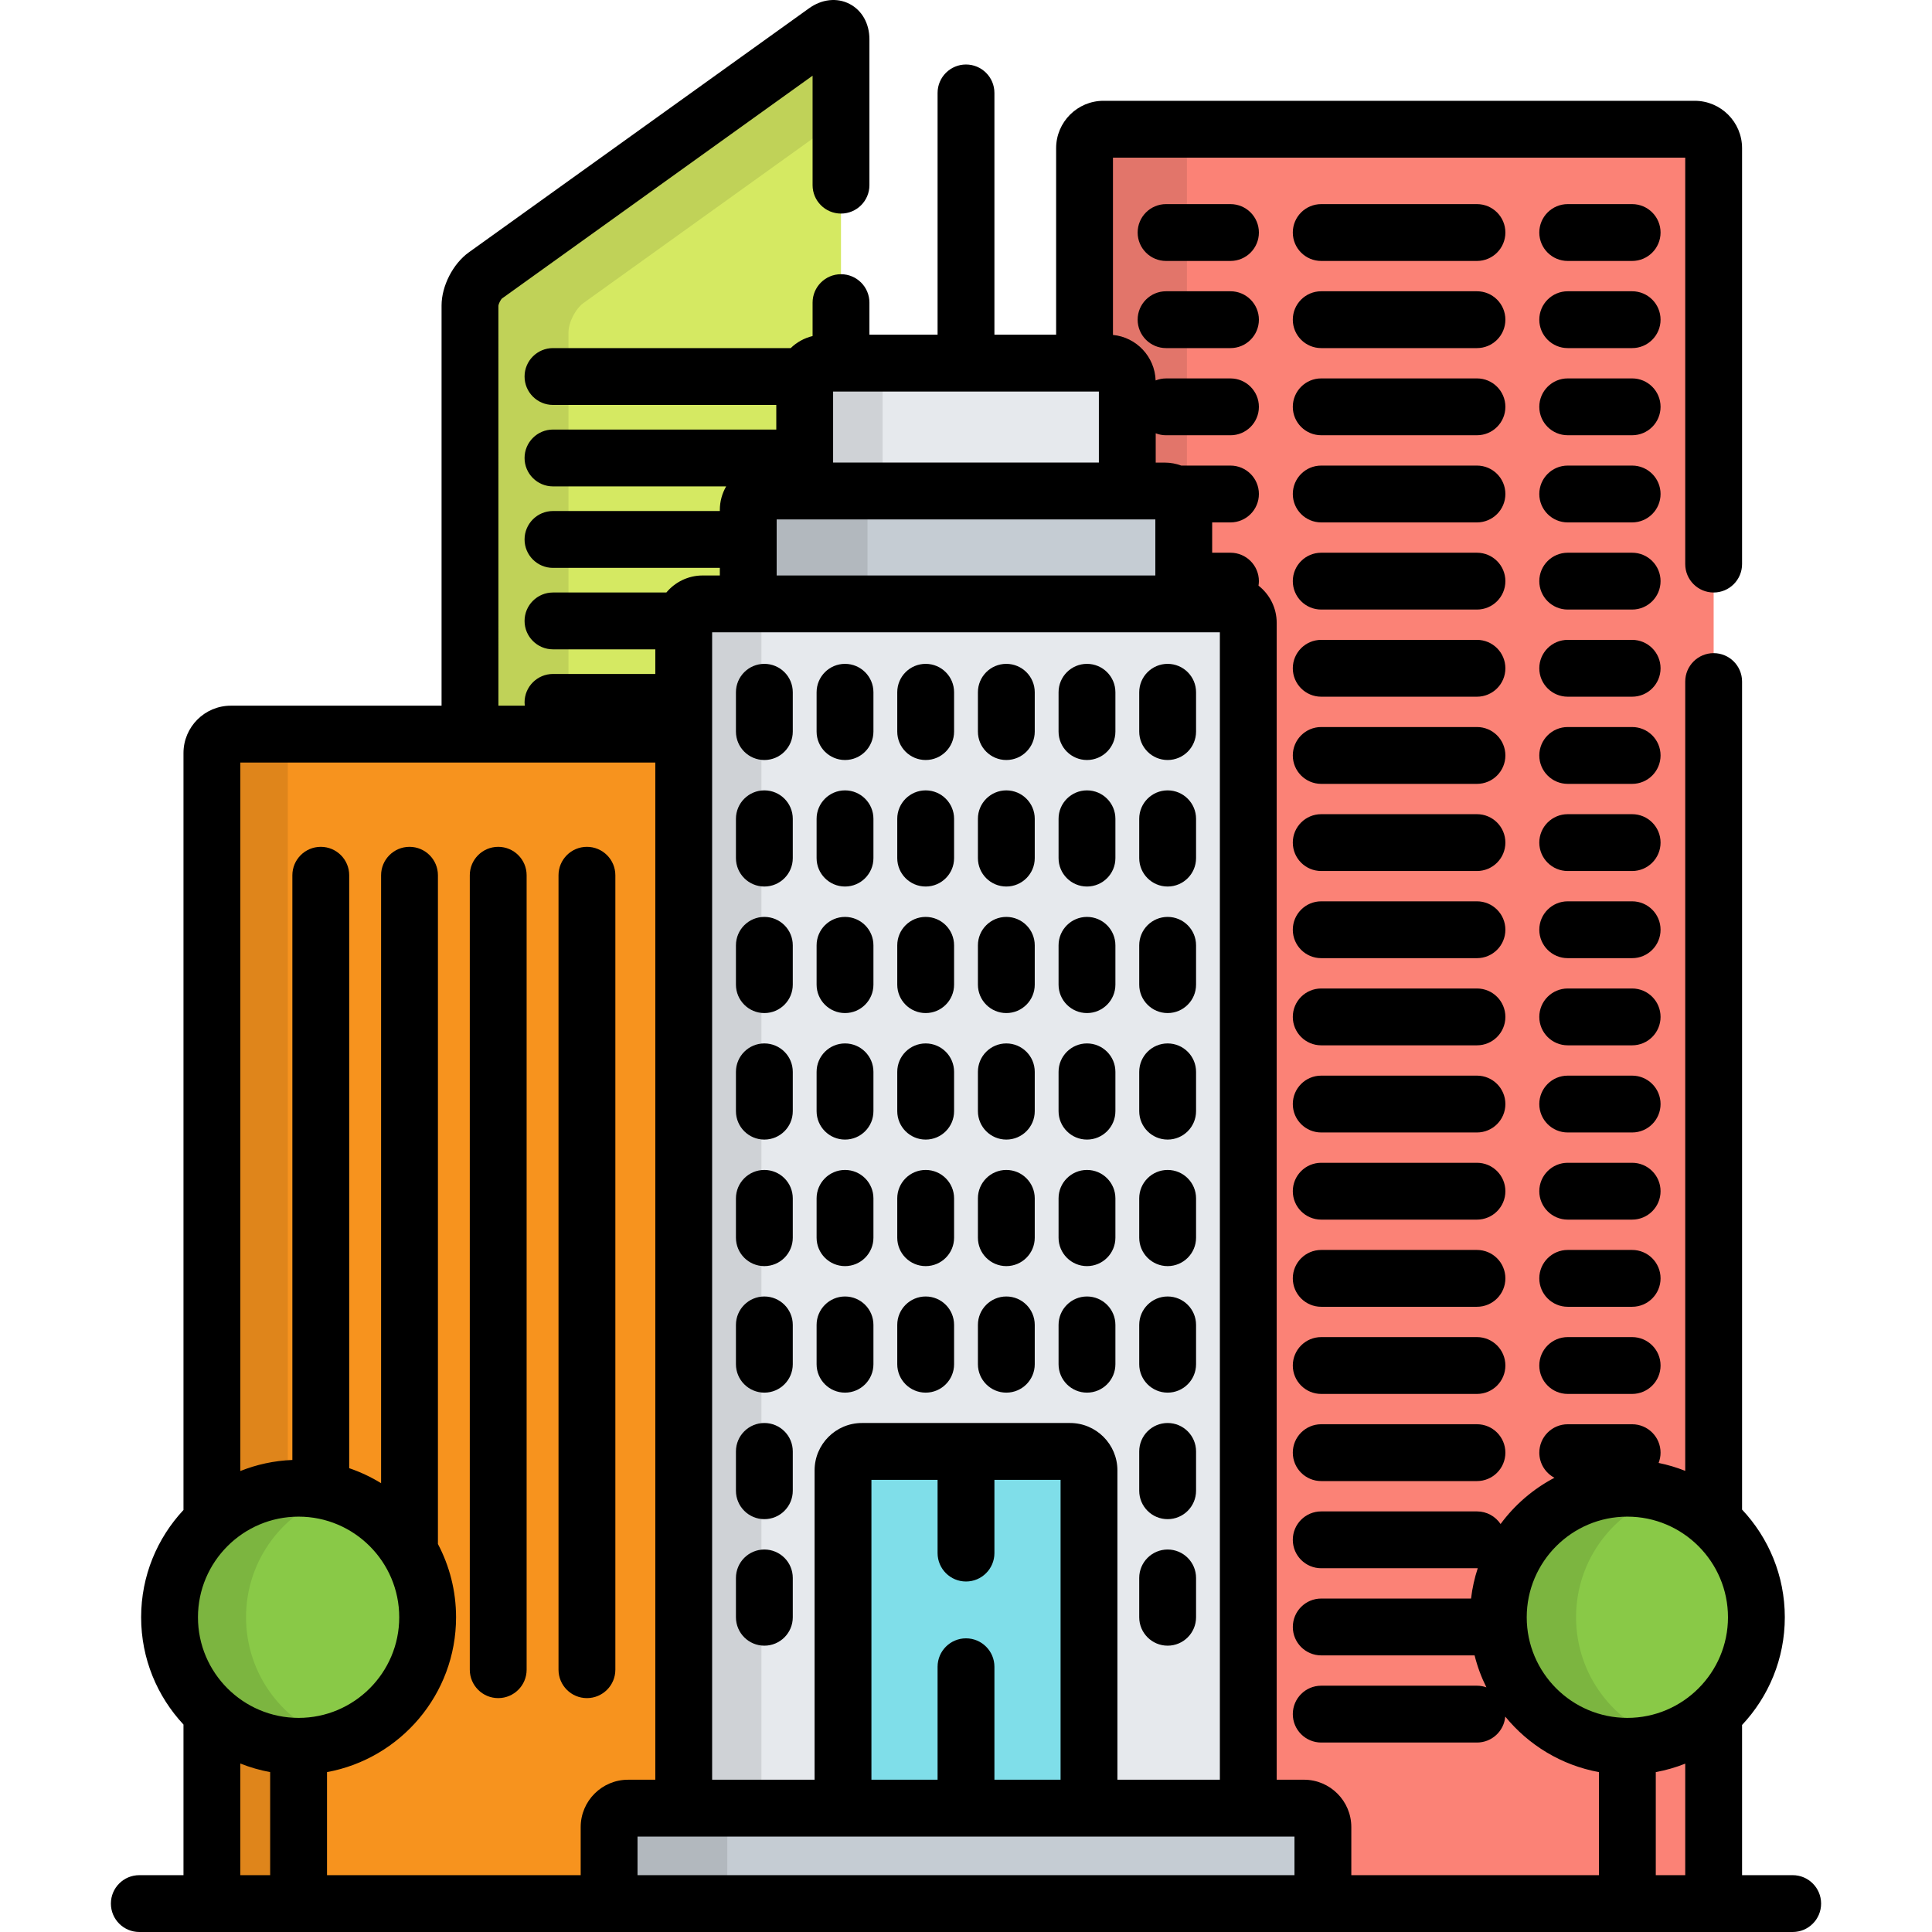 <svg width="103" height="103" viewBox="0 0 103 103" fill="none" xmlns="http://www.w3.org/2000/svg">
<path d="M90.349 6.889H58.831C58.275 6.889 57.82 7.343 57.82 7.899V19.358H59.089C59.645 19.358 60.099 19.813 60.099 20.368V26.176H62.099C62.655 26.176 63.109 26.631 63.109 27.186V32.196H65.539C66.095 32.196 66.549 32.65 66.549 33.206V96.397H69.516C70.072 96.397 70.526 96.851 70.526 97.407V100.475C70.526 101.031 70.072 101.485 69.516 101.485H90.349C90.905 101.485 91.359 101.031 91.359 100.475V7.899C91.359 7.343 90.904 6.889 90.349 6.889Z" fill="#FB8276"/>
<path opacity="0.1" d="M60.099 20.369V26.176H63.279V7.899C63.279 7.343 63.733 6.889 64.289 6.889H58.831C58.275 6.889 57.82 7.343 57.82 7.899V19.358H59.089C59.645 19.358 60.099 19.813 60.099 20.369Z" fill="black"/>
<path d="M36.45 39.138V33.206C36.45 32.65 36.905 32.196 37.461 32.196H39.89V27.186C39.89 26.631 40.345 26.176 40.9 26.176H42.9V20.368C42.9 19.813 43.355 19.358 43.91 19.358H44.835V2.094C44.835 1.538 44.466 1.349 44.014 1.673L25.876 14.685C25.425 15.009 25.055 15.728 25.055 16.284V39.138H36.45Z" fill="#D5E962"/>
<path opacity="0.1" d="M30.307 39.138V17.738C30.307 17.182 30.676 16.463 31.128 16.139L44.836 6.305V2.094C44.836 1.539 44.466 1.349 44.015 1.673L25.877 14.685C25.426 15.009 25.056 15.728 25.056 16.284V39.138H30.307V39.138Z" fill="black"/>
<path d="M32.473 100.475V97.407C32.473 96.851 32.928 96.397 33.483 96.397H36.451V39.138H12.307C11.751 39.138 11.297 39.592 11.297 40.148V100.475C11.297 101.031 11.751 101.485 12.307 101.485H33.483C32.928 101.485 32.473 101.031 32.473 100.475Z" fill="#F7931E"/>
<path d="M66.549 96.397V33.206C66.549 32.65 66.095 32.196 65.539 32.196H37.461C36.905 32.196 36.451 32.65 36.451 33.206V96.397H66.549Z" fill="#E6E9ED"/>
<g opacity="0.1">
<path d="M15.341 79.367V40.148C15.341 39.592 15.795 39.137 16.351 39.137H12.307C11.751 39.137 11.297 39.592 11.297 40.148V81.125C12.384 80.138 13.79 79.496 15.341 79.367Z" fill="black"/>
<path d="M15.341 100.475V93.074C13.79 92.945 12.384 92.303 11.297 91.316V100.475C11.297 101.031 11.751 101.485 12.307 101.485H16.351C15.795 101.485 15.341 101.031 15.341 100.475Z" fill="black"/>
</g>
<path d="M60.099 26.176V20.368C60.099 19.813 59.645 19.358 59.089 19.358H43.91C43.355 19.358 42.9 19.813 42.9 20.368V26.176H60.099Z" fill="#E6E9ED"/>
<path opacity="0.1" d="M47.056 26.176V20.368C47.056 19.813 47.51 19.358 48.066 19.358H43.911C43.355 19.358 42.901 19.813 42.901 20.368V26.176H47.056Z" fill="black"/>
<path d="M63.109 32.196V27.186C63.109 26.631 62.655 26.176 62.099 26.176H40.901C40.345 26.176 39.89 26.631 39.89 27.186V32.196H63.109Z" fill="#C5CCD3"/>
<path opacity="0.1" d="M46.248 32.196V27.186C46.248 26.631 46.702 26.176 47.258 26.176H40.901C40.345 26.176 39.891 26.631 39.891 27.186V32.196H46.248Z" fill="black"/>
<path opacity="0.1" d="M40.593 96.397V33.206C40.593 32.65 41.047 32.196 41.603 32.196H37.461C36.905 32.196 36.451 32.65 36.451 33.206V96.397H40.593Z" fill="black"/>
<path d="M15.919 93.102C19.719 93.102 22.799 90.022 22.799 86.222C22.799 82.422 19.719 79.341 15.919 79.341C12.119 79.341 9.038 82.422 9.038 86.222C9.038 90.022 12.119 93.102 15.919 93.102Z" fill="#89C947"/>
<path opacity="0.1" d="M13.117 86.221C13.117 83.131 15.154 80.517 17.958 79.648C17.314 79.449 16.629 79.341 15.919 79.341C12.119 79.341 9.039 82.421 9.039 86.221C9.039 90.02 12.119 93.101 15.919 93.101C16.629 93.101 17.314 92.993 17.958 92.793C15.154 91.924 13.117 89.31 13.117 86.221Z" fill="black"/>
<path d="M86.759 93.102C90.559 93.102 93.639 90.022 93.639 86.222C93.639 82.422 90.559 79.341 86.759 79.341C82.959 79.341 79.878 82.422 79.878 86.222C79.878 90.022 82.959 93.102 86.759 93.102Z" fill="#89C947"/>
<path opacity="0.1" d="M84.024 86.221C84.024 83.144 86.045 80.539 88.831 79.659C88.177 79.453 87.481 79.341 86.759 79.341C82.959 79.341 79.879 82.421 79.879 86.221C79.879 90.02 82.959 93.101 86.759 93.101C87.481 93.101 88.177 92.989 88.831 92.782C86.045 91.903 84.024 89.298 84.024 86.221Z" fill="black"/>
<path d="M58.057 96.397V78.389C58.057 77.833 57.603 77.379 57.047 77.379H45.953C45.397 77.379 44.943 77.833 44.943 78.389V96.397H58.057Z" fill="#7FDEE9"/>
<path d="M70.527 100.475C70.527 101.031 70.072 101.485 69.517 101.485H33.483C32.928 101.485 32.473 101.031 32.473 100.475V97.407C32.473 96.851 32.928 96.397 33.483 96.397H69.517C70.072 96.397 70.527 96.851 70.527 97.407L70.527 100.475Z" fill="#C5CCD3"/>
<path opacity="0.1" d="M38.773 100.475V97.407C38.773 96.851 39.227 96.397 39.783 96.397H33.483C32.928 96.397 32.473 96.851 32.473 97.407V100.475C32.473 101.031 32.928 101.485 33.483 101.485H39.783C39.228 101.485 38.773 101.031 38.773 100.475Z" fill="black"/>
<path d="M87.014 10.882H83.579C82.743 10.882 82.064 11.56 82.064 12.397C82.064 13.233 82.743 13.912 83.579 13.912H87.014C87.85 13.912 88.529 13.233 88.529 12.397C88.529 11.56 87.85 10.882 87.014 10.882Z" fill="black"/>
<path d="M65.6 10.882H62.166C61.329 10.882 60.651 11.56 60.651 12.397C60.651 13.233 61.329 13.912 62.166 13.912H65.6C66.437 13.912 67.115 13.233 67.115 12.397C67.115 11.56 66.437 10.882 65.6 10.882Z" fill="black"/>
<path d="M87.014 15.528H83.579C82.743 15.528 82.064 16.206 82.064 17.043C82.064 17.88 82.743 18.558 83.579 18.558H87.014C87.85 18.558 88.529 17.88 88.529 17.043C88.529 16.206 87.85 15.528 87.014 15.528Z" fill="black"/>
<path d="M65.6 15.528H62.166C61.329 15.528 60.651 16.206 60.651 17.043C60.651 17.88 61.329 18.558 62.166 18.558H65.6C66.437 18.558 67.115 17.88 67.115 17.043C67.115 16.206 66.437 15.528 65.6 15.528Z" fill="black"/>
<path d="M87.014 20.174H83.579C82.743 20.174 82.064 20.853 82.064 21.689C82.064 22.526 82.743 23.204 83.579 23.204H87.014C87.85 23.204 88.529 22.526 88.529 21.689C88.529 20.853 87.85 20.174 87.014 20.174Z" fill="black"/>
<path d="M87.014 24.821H83.579C82.743 24.821 82.064 25.499 82.064 26.336C82.064 27.172 82.743 27.851 83.579 27.851H87.014C87.85 27.851 88.529 27.172 88.529 26.336C88.529 25.499 87.85 24.821 87.014 24.821Z" fill="black"/>
<path d="M87.014 29.467H83.579C82.743 29.467 82.064 30.145 82.064 30.982C82.064 31.819 82.743 32.497 83.579 32.497H87.014C87.85 32.497 88.529 31.819 88.529 30.982C88.529 30.145 87.85 29.467 87.014 29.467Z" fill="black"/>
<path d="M87.014 34.113H83.579C82.743 34.113 82.064 34.792 82.064 35.628C82.064 36.465 82.743 37.143 83.579 37.143H87.014C87.85 37.143 88.529 36.465 88.529 35.628C88.529 34.792 87.85 34.113 87.014 34.113Z" fill="black"/>
<path d="M87.014 38.76H83.579C82.743 38.76 82.064 39.438 82.064 40.275C82.064 41.111 82.743 41.79 83.579 41.79H87.014C87.85 41.79 88.529 41.111 88.529 40.275C88.529 39.438 87.85 38.76 87.014 38.76Z" fill="black"/>
<path d="M87.014 43.406H83.579C82.743 43.406 82.064 44.084 82.064 44.921C82.064 45.758 82.743 46.436 83.579 46.436H87.014C87.85 46.436 88.529 45.758 88.529 44.921C88.529 44.084 87.85 43.406 87.014 43.406Z" fill="black"/>
<path d="M87.014 48.052H83.579C82.743 48.052 82.064 48.731 82.064 49.567C82.064 50.404 82.743 51.082 83.579 51.082H87.014C87.85 51.082 88.529 50.404 88.529 49.567C88.529 48.73 87.85 48.052 87.014 48.052Z" fill="black"/>
<path d="M87.014 52.699H83.579C82.743 52.699 82.064 53.377 82.064 54.214C82.064 55.05 82.743 55.729 83.579 55.729H87.014C87.85 55.729 88.529 55.05 88.529 54.214C88.529 53.377 87.85 52.699 87.014 52.699Z" fill="black"/>
<path d="M87.014 57.345H83.579C82.743 57.345 82.064 58.023 82.064 58.86C82.064 59.697 82.743 60.375 83.579 60.375H87.014C87.85 60.375 88.529 59.697 88.529 58.86C88.529 58.023 87.85 57.345 87.014 57.345Z" fill="black"/>
<path d="M87.014 61.991H83.579C82.743 61.991 82.064 62.67 82.064 63.506C82.064 64.343 82.743 65.021 83.579 65.021H87.014C87.85 65.021 88.529 64.343 88.529 63.506C88.529 62.67 87.85 61.991 87.014 61.991Z" fill="black"/>
<path d="M87.014 66.638H83.579C82.743 66.638 82.064 67.316 82.064 68.153C82.064 68.989 82.743 69.668 83.579 69.668H87.014C87.85 69.668 88.529 68.989 88.529 68.153C88.529 67.316 87.85 66.638 87.014 66.638Z" fill="black"/>
<path d="M87.014 71.284H83.579C82.743 71.284 82.064 71.962 82.064 72.799C82.064 73.636 82.743 74.314 83.579 74.314H87.014C87.85 74.314 88.529 73.636 88.529 72.799C88.529 71.962 87.85 71.284 87.014 71.284Z" fill="black"/>
<path d="M78.741 10.882H70.438C69.601 10.882 68.923 11.56 68.923 12.397C68.923 13.233 69.601 13.912 70.438 13.912H78.741C79.578 13.912 80.256 13.233 80.256 12.397C80.256 11.56 79.578 10.882 78.741 10.882Z" fill="black"/>
<path d="M78.741 15.528H70.438C69.601 15.528 68.923 16.206 68.923 17.043C68.923 17.88 69.601 18.558 70.438 18.558H78.741C79.578 18.558 80.256 17.88 80.256 17.043C80.256 16.206 79.578 15.528 78.741 15.528Z" fill="black"/>
<path d="M78.741 20.174H70.438C69.601 20.174 68.923 20.853 68.923 21.689C68.923 22.526 69.601 23.204 70.438 23.204H78.741C79.578 23.204 80.256 22.526 80.256 21.689C80.256 20.853 79.578 20.174 78.741 20.174Z" fill="black"/>
<path d="M78.741 24.821H70.438C69.601 24.821 68.923 25.499 68.923 26.336C68.923 27.172 69.601 27.851 70.438 27.851H78.741C79.578 27.851 80.256 27.172 80.256 26.336C80.256 25.499 79.578 24.821 78.741 24.821Z" fill="black"/>
<path d="M78.741 29.467H70.438C69.601 29.467 68.923 30.145 68.923 30.982C68.923 31.819 69.601 32.497 70.438 32.497H78.741C79.578 32.497 80.256 31.819 80.256 30.982C80.256 30.145 79.578 29.467 78.741 29.467Z" fill="black"/>
<path d="M78.741 34.113H70.438C69.601 34.113 68.923 34.792 68.923 35.628C68.923 36.465 69.601 37.143 70.438 37.143H78.741C79.578 37.143 80.256 36.465 80.256 35.628C80.256 34.792 79.578 34.113 78.741 34.113Z" fill="black"/>
<path d="M78.741 38.76H70.438C69.601 38.76 68.923 39.438 68.923 40.275C68.923 41.111 69.601 41.79 70.438 41.79H78.741C79.578 41.79 80.256 41.111 80.256 40.275C80.256 39.438 79.578 38.76 78.741 38.76Z" fill="black"/>
<path d="M78.741 43.406H70.438C69.601 43.406 68.923 44.084 68.923 44.921C68.923 45.758 69.601 46.436 70.438 46.436H78.741C79.578 46.436 80.256 45.758 80.256 44.921C80.256 44.084 79.578 43.406 78.741 43.406Z" fill="black"/>
<path d="M78.741 48.052H70.438C69.601 48.052 68.923 48.731 68.923 49.567C68.923 50.404 69.601 51.082 70.438 51.082H78.741C79.578 51.082 80.256 50.404 80.256 49.567C80.256 48.73 79.578 48.052 78.741 48.052Z" fill="black"/>
<path d="M78.741 52.699H70.438C69.601 52.699 68.923 53.377 68.923 54.214C68.923 55.05 69.601 55.729 70.438 55.729H78.741C79.578 55.729 80.256 55.05 80.256 54.214C80.256 53.377 79.578 52.699 78.741 52.699Z" fill="black"/>
<path d="M78.741 57.345H70.438C69.601 57.345 68.923 58.023 68.923 58.86C68.923 59.697 69.601 60.375 70.438 60.375H78.741C79.578 60.375 80.256 59.697 80.256 58.86C80.256 58.023 79.578 57.345 78.741 57.345Z" fill="black"/>
<path d="M78.741 61.991H70.438C69.601 61.991 68.923 62.67 68.923 63.506C68.923 64.343 69.601 65.021 70.438 65.021H78.741C79.578 65.021 80.256 64.343 80.256 63.506C80.256 62.67 79.578 61.991 78.741 61.991Z" fill="black"/>
<path d="M78.741 66.638H70.438C69.601 66.638 68.923 67.316 68.923 68.153C68.923 68.989 69.601 69.668 70.438 69.668H78.741C79.578 69.668 80.256 68.989 80.256 68.153C80.256 67.316 79.578 66.638 78.741 66.638Z" fill="black"/>
<path d="M78.741 71.284H70.438C69.601 71.284 68.923 71.962 68.923 72.799C68.923 73.636 69.601 74.314 70.438 74.314H78.741C79.578 74.314 80.256 73.636 80.256 72.799C80.256 71.962 79.578 71.284 78.741 71.284Z" fill="black"/>
<path d="M78.741 75.93H70.438C69.601 75.93 68.923 76.609 68.923 77.445C68.923 78.282 69.601 78.96 70.438 78.96H78.741C79.578 78.96 80.256 78.282 80.256 77.445C80.256 76.609 79.578 75.93 78.741 75.93Z" fill="black"/>
<path d="M26.561 45.147C25.724 45.147 25.046 45.826 25.046 46.662V89.016C25.046 89.852 25.724 90.531 26.561 90.531C27.398 90.531 28.076 89.852 28.076 89.016V46.662C28.076 45.826 27.398 45.147 26.561 45.147Z" fill="black"/>
<path d="M31.291 45.147C30.454 45.147 29.776 45.826 29.776 46.662V89.016C29.776 89.852 30.454 90.531 31.291 90.531C32.127 90.531 32.806 89.852 32.806 89.016V46.662C32.806 45.826 32.127 45.147 31.291 45.147Z" fill="black"/>
<path d="M40.75 82.609C39.914 82.609 39.235 83.288 39.235 84.124V86.22C39.235 87.057 39.914 87.735 40.75 87.735C41.587 87.735 42.265 87.057 42.265 86.22V84.124C42.266 83.288 41.587 82.609 40.75 82.609Z" fill="black"/>
<path d="M62.25 82.609C61.413 82.609 60.735 83.288 60.735 84.124V86.22C60.735 87.057 61.413 87.735 62.25 87.735C63.086 87.735 63.765 87.057 63.765 86.22V84.124C63.765 83.288 63.086 82.609 62.25 82.609Z" fill="black"/>
<path d="M40.75 35.392C39.914 35.392 39.235 36.07 39.235 36.907V39.003C39.235 39.84 39.914 40.518 40.75 40.518C41.587 40.518 42.265 39.84 42.265 39.003V36.907C42.266 36.07 41.587 35.392 40.75 35.392Z" fill="black"/>
<path d="M45.05 35.392C44.214 35.392 43.535 36.07 43.535 36.907V39.003C43.535 39.84 44.214 40.518 45.05 40.518C45.887 40.518 46.565 39.84 46.565 39.003V36.907C46.566 36.07 45.887 35.392 45.05 35.392Z" fill="black"/>
<path d="M49.35 35.392C48.513 35.392 47.835 36.07 47.835 36.907V39.003C47.835 39.84 48.513 40.518 49.35 40.518C50.187 40.518 50.865 39.84 50.865 39.003V36.907C50.865 36.07 50.187 35.392 49.35 35.392Z" fill="black"/>
<path d="M53.65 35.392C52.813 35.392 52.135 36.07 52.135 36.907V39.003C52.135 39.84 52.813 40.518 53.65 40.518C54.486 40.518 55.165 39.84 55.165 39.003V36.907C55.165 36.07 54.487 35.392 53.65 35.392Z" fill="black"/>
<path d="M57.95 35.392C57.113 35.392 56.435 36.07 56.435 36.907V39.003C56.435 39.84 57.113 40.518 57.95 40.518C58.786 40.518 59.465 39.84 59.465 39.003V36.907C59.465 36.07 58.786 35.392 57.95 35.392Z" fill="black"/>
<path d="M62.25 35.392C61.413 35.392 60.735 36.07 60.735 36.907V39.003C60.735 39.84 61.413 40.518 62.25 40.518C63.086 40.518 63.765 39.84 63.765 39.003V36.907C63.765 36.07 63.086 35.392 62.25 35.392Z" fill="black"/>
<path d="M40.75 42.137C39.914 42.137 39.235 42.816 39.235 43.652V45.748C39.235 46.585 39.914 47.263 40.75 47.263C41.587 47.263 42.265 46.585 42.265 45.748V43.652C42.266 42.816 41.587 42.137 40.75 42.137Z" fill="black"/>
<path d="M45.05 42.137C44.214 42.137 43.535 42.816 43.535 43.652V45.748C43.535 46.585 44.214 47.263 45.05 47.263C45.887 47.263 46.565 46.585 46.565 45.748V43.652C46.566 42.816 45.887 42.137 45.05 42.137Z" fill="black"/>
<path d="M49.35 42.137C48.513 42.137 47.835 42.816 47.835 43.652V45.748C47.835 46.585 48.513 47.263 49.35 47.263C50.187 47.263 50.865 46.585 50.865 45.748V43.652C50.865 42.816 50.187 42.137 49.35 42.137Z" fill="black"/>
<path d="M53.65 42.137C52.813 42.137 52.135 42.816 52.135 43.652V45.748C52.135 46.585 52.813 47.263 53.65 47.263C54.486 47.263 55.165 46.585 55.165 45.748V43.652C55.165 42.816 54.487 42.137 53.65 42.137Z" fill="black"/>
<path d="M57.95 42.137C57.113 42.137 56.435 42.816 56.435 43.652V45.748C56.435 46.585 57.113 47.263 57.95 47.263C58.786 47.263 59.465 46.585 59.465 45.748V43.652C59.465 42.816 58.786 42.137 57.95 42.137Z" fill="black"/>
<path d="M62.25 42.137C61.413 42.137 60.735 42.816 60.735 43.652V45.748C60.735 46.585 61.413 47.263 62.25 47.263C63.086 47.263 63.765 46.585 63.765 45.748V43.652C63.765 42.816 63.086 42.137 62.25 42.137Z" fill="black"/>
<path d="M40.75 48.883C39.914 48.883 39.235 49.561 39.235 50.398V52.494C39.235 53.33 39.914 54.009 40.75 54.009C41.587 54.009 42.265 53.33 42.265 52.494V50.398C42.266 49.561 41.587 48.883 40.75 48.883Z" fill="black"/>
<path d="M45.05 48.883C44.214 48.883 43.535 49.561 43.535 50.398V52.494C43.535 53.33 44.214 54.009 45.05 54.009C45.887 54.009 46.565 53.33 46.565 52.494V50.398C46.566 49.561 45.887 48.883 45.05 48.883Z" fill="black"/>
<path d="M49.35 48.883C48.513 48.883 47.835 49.561 47.835 50.398V52.494C47.835 53.33 48.513 54.009 49.35 54.009C50.187 54.009 50.865 53.33 50.865 52.494V50.398C50.865 49.561 50.187 48.883 49.35 48.883Z" fill="black"/>
<path d="M53.65 48.883C52.813 48.883 52.135 49.561 52.135 50.398V52.494C52.135 53.33 52.813 54.009 53.65 54.009C54.486 54.009 55.165 53.33 55.165 52.494V50.398C55.165 49.561 54.487 48.883 53.65 48.883Z" fill="black"/>
<path d="M57.95 48.883C57.113 48.883 56.435 49.561 56.435 50.398V52.494C56.435 53.33 57.113 54.009 57.95 54.009C58.786 54.009 59.465 53.33 59.465 52.494V50.398C59.465 49.561 58.786 48.883 57.95 48.883Z" fill="black"/>
<path d="M62.25 48.883C61.413 48.883 60.735 49.561 60.735 50.398V52.494C60.735 53.33 61.413 54.009 62.25 54.009C63.086 54.009 63.765 53.33 63.765 52.494V50.398C63.765 49.561 63.086 48.883 62.25 48.883Z" fill="black"/>
<path d="M40.75 55.628C39.914 55.628 39.235 56.306 39.235 57.143V59.239C39.235 60.076 39.914 60.754 40.75 60.754C41.587 60.754 42.265 60.076 42.265 59.239V57.143C42.266 56.306 41.587 55.628 40.75 55.628Z" fill="black"/>
<path d="M45.05 55.628C44.214 55.628 43.535 56.306 43.535 57.143V59.239C43.535 60.076 44.214 60.754 45.05 60.754C45.887 60.754 46.565 60.076 46.565 59.239V57.143C46.566 56.306 45.887 55.628 45.05 55.628Z" fill="black"/>
<path d="M49.35 55.628C48.513 55.628 47.835 56.306 47.835 57.143V59.239C47.835 60.076 48.513 60.754 49.35 60.754C50.187 60.754 50.865 60.076 50.865 59.239V57.143C50.865 56.306 50.187 55.628 49.35 55.628Z" fill="black"/>
<path d="M53.65 55.628C52.813 55.628 52.135 56.306 52.135 57.143V59.239C52.135 60.076 52.813 60.754 53.65 60.754C54.486 60.754 55.165 60.076 55.165 59.239V57.143C55.165 56.306 54.487 55.628 53.65 55.628Z" fill="black"/>
<path d="M57.95 55.628C57.113 55.628 56.435 56.306 56.435 57.143V59.239C56.435 60.076 57.113 60.754 57.95 60.754C58.786 60.754 59.465 60.076 59.465 59.239V57.143C59.465 56.306 58.786 55.628 57.95 55.628Z" fill="black"/>
<path d="M62.25 55.628C61.413 55.628 60.735 56.306 60.735 57.143V59.239C60.735 60.076 61.413 60.754 62.25 60.754C63.086 60.754 63.765 60.076 63.765 59.239V57.143C63.765 56.306 63.086 55.628 62.25 55.628Z" fill="black"/>
<path d="M40.75 62.373C39.914 62.373 39.235 63.052 39.235 63.888V65.985C39.235 66.821 39.914 67.5 40.75 67.5C41.587 67.5 42.265 66.821 42.265 65.985V63.888C42.266 63.052 41.587 62.373 40.75 62.373Z" fill="black"/>
<path d="M45.05 62.373C44.214 62.373 43.535 63.052 43.535 63.888V65.985C43.535 66.821 44.214 67.5 45.05 67.5C45.887 67.5 46.565 66.821 46.565 65.985V63.888C46.566 63.052 45.887 62.373 45.05 62.373Z" fill="black"/>
<path d="M49.35 62.373C48.513 62.373 47.835 63.052 47.835 63.888V65.985C47.835 66.821 48.513 67.5 49.35 67.5C50.187 67.5 50.865 66.821 50.865 65.985V63.888C50.865 63.052 50.187 62.373 49.35 62.373Z" fill="black"/>
<path d="M53.65 62.373C52.813 62.373 52.135 63.052 52.135 63.888V65.985C52.135 66.821 52.813 67.5 53.65 67.5C54.486 67.5 55.165 66.821 55.165 65.985V63.888C55.165 63.052 54.487 62.373 53.65 62.373Z" fill="black"/>
<path d="M57.95 62.373C57.113 62.373 56.435 63.052 56.435 63.888V65.985C56.435 66.821 57.113 67.5 57.95 67.5C58.786 67.5 59.465 66.821 59.465 65.985V63.888C59.465 63.052 58.786 62.373 57.95 62.373Z" fill="black"/>
<path d="M62.25 62.373C61.413 62.373 60.735 63.052 60.735 63.888V65.985C60.735 66.821 61.413 67.5 62.25 67.5C63.086 67.5 63.765 66.821 63.765 65.985V63.888C63.765 63.052 63.086 62.373 62.25 62.373Z" fill="black"/>
<path d="M40.75 69.119C39.914 69.119 39.235 69.797 39.235 70.634V72.73C39.235 73.566 39.914 74.245 40.75 74.245C41.587 74.245 42.265 73.566 42.265 72.73V70.634C42.266 69.797 41.587 69.119 40.75 69.119Z" fill="black"/>
<path d="M45.05 69.119C44.214 69.119 43.535 69.797 43.535 70.634V72.73C43.535 73.566 44.214 74.245 45.05 74.245C45.887 74.245 46.565 73.566 46.565 72.73V70.634C46.566 69.797 45.887 69.119 45.05 69.119Z" fill="black"/>
<path d="M49.35 69.119C48.513 69.119 47.835 69.797 47.835 70.634V72.73C47.835 73.566 48.513 74.245 49.35 74.245C50.187 74.245 50.865 73.566 50.865 72.73V70.634C50.865 69.797 50.187 69.119 49.35 69.119Z" fill="black"/>
<path d="M53.65 69.119C52.813 69.119 52.135 69.797 52.135 70.634V72.73C52.135 73.566 52.813 74.245 53.65 74.245C54.486 74.245 55.165 73.566 55.165 72.73V70.634C55.165 69.797 54.487 69.119 53.65 69.119Z" fill="black"/>
<path d="M57.95 69.119C57.113 69.119 56.435 69.797 56.435 70.634V72.73C56.435 73.566 57.113 74.245 57.95 74.245C58.786 74.245 59.465 73.566 59.465 72.73V70.634C59.465 69.797 58.786 69.119 57.95 69.119Z" fill="black"/>
<path d="M62.25 69.119C61.413 69.119 60.735 69.797 60.735 70.634V72.73C60.735 73.566 61.413 74.245 62.25 74.245C63.086 74.245 63.765 73.566 63.765 72.73V70.634C63.765 69.797 63.086 69.119 62.25 69.119Z" fill="black"/>
<path d="M40.75 75.864C39.914 75.864 39.235 76.542 39.235 77.379V79.475C39.235 80.312 39.914 80.99 40.75 80.99C41.587 80.99 42.265 80.312 42.265 79.475V77.379C42.266 76.542 41.587 75.864 40.75 75.864Z" fill="black"/>
<path d="M62.25 75.864C61.413 75.864 60.735 76.542 60.735 77.379V79.475C60.735 80.312 61.413 80.99 62.25 80.99C63.086 80.99 63.765 80.312 63.765 79.475V77.379C63.765 76.542 63.086 75.864 62.25 75.864Z" fill="black"/>
<path d="M95.573 99.97H92.874V91.963C94.286 90.46 95.153 88.44 95.153 86.221C95.153 84.001 94.286 81.981 92.874 80.479V36.336C92.874 35.499 92.196 34.821 91.359 34.821C90.522 34.821 89.844 35.499 89.844 36.336V78.416C89.389 78.235 88.915 78.092 88.425 77.993C88.491 77.823 88.529 77.639 88.529 77.446C88.529 76.609 87.851 75.931 87.014 75.931H83.58C82.743 75.931 82.065 76.609 82.065 77.446C82.065 78.026 82.392 78.53 82.871 78.784C81.737 79.379 80.755 80.225 80 81.249C79.728 80.844 79.266 80.577 78.742 80.577H70.438C69.602 80.577 68.923 81.255 68.923 82.092C68.923 82.929 69.602 83.607 70.438 83.607H78.741C78.755 83.607 78.769 83.605 78.783 83.605C78.612 84.124 78.491 84.665 78.425 85.223H70.439C69.602 85.223 68.924 85.902 68.924 86.738C68.924 87.575 69.602 88.253 70.439 88.253H78.614C78.763 88.849 78.975 89.419 79.244 89.957C79.087 89.901 78.918 89.869 78.741 89.869H70.438C69.602 89.869 68.923 90.548 68.923 91.384C68.923 92.221 69.602 92.899 70.438 92.899H78.741C79.534 92.899 80.183 92.29 80.249 91.515C81.486 93.032 83.242 94.109 85.243 94.476V99.97H72.042V97.406C72.042 96.014 70.909 94.881 69.517 94.881H68.064V33.206C68.064 32.4 67.684 31.683 67.094 31.221C67.107 31.143 67.115 31.064 67.115 30.982C67.115 30.145 66.437 29.467 65.6 29.467H64.624V27.851H65.6C66.437 27.851 67.115 27.173 67.115 26.336C67.115 25.499 66.437 24.821 65.6 24.821H62.974C62.701 24.72 62.407 24.662 62.099 24.662H61.614V23.1C61.786 23.167 61.971 23.205 62.166 23.205H65.6C66.437 23.205 67.115 22.527 67.115 21.69C67.115 20.854 66.437 20.175 65.6 20.175H62.166C61.969 20.175 61.782 20.214 61.61 20.282C61.566 19.012 60.584 17.978 59.335 17.856V8.404H89.844V30.073C89.844 30.91 90.522 31.588 91.359 31.588C92.195 31.588 92.874 30.91 92.874 30.073V7.899C92.874 6.506 91.741 5.374 90.349 5.374H58.831C57.438 5.374 56.305 6.506 56.305 7.899V17.843H53.015V4.954C53.015 4.117 52.337 3.439 51.5 3.439C50.663 3.439 49.985 4.117 49.985 4.954V17.843H46.351V16.134C46.351 15.297 45.672 14.619 44.836 14.619C43.999 14.619 43.321 15.297 43.321 16.134V17.916C42.874 18.023 42.473 18.248 42.154 18.558H29.481C28.645 18.558 27.966 19.237 27.966 20.073C27.966 20.91 28.645 21.588 29.481 21.588H41.386V22.901H29.481C28.645 22.901 27.966 23.58 27.966 24.416C27.966 25.253 28.645 25.931 29.481 25.931H38.713C38.5 26.302 38.376 26.729 38.376 27.186V27.244H29.481C28.645 27.244 27.966 27.923 27.966 28.76C27.966 29.596 28.645 30.275 29.481 30.275H38.376V30.68H37.461C36.684 30.68 35.989 31.034 35.525 31.588H29.481C28.645 31.588 27.966 32.266 27.966 33.103C27.966 33.939 28.645 34.618 29.481 34.618H34.936V35.931H29.481C28.645 35.931 27.966 36.609 27.966 37.446C27.966 37.505 27.971 37.564 27.977 37.622H26.572L26.571 16.296C26.581 16.193 26.693 15.975 26.76 15.915L43.321 4.035V9.871C43.321 10.707 43.999 11.386 44.836 11.386C45.672 11.386 46.351 10.707 46.351 9.871V2.094C46.351 1.254 45.953 0.548 45.286 0.206C44.62 -0.136 43.814 -0.048 43.132 0.442L24.994 13.454C24.152 14.057 23.541 15.247 23.541 16.284V37.622H12.307C10.914 37.622 9.782 38.755 9.782 40.148V80.501C8.382 82.001 7.524 84.012 7.524 86.221C7.524 88.429 8.382 90.44 9.782 91.94V99.97H7.427C6.59 99.97 5.912 100.648 5.912 101.485C5.912 102.322 6.59 103 7.427 103H95.573C96.41 103 97.088 102.322 97.088 101.485C97.088 100.648 96.41 99.97 95.573 99.97ZM59.572 94.882V78.389C59.572 76.996 58.44 75.864 57.047 75.864H45.953C44.56 75.864 43.428 76.996 43.428 78.389V94.882H37.966V33.711H65.034V94.882L59.572 94.882ZM51.5 84.314C52.337 84.314 53.015 83.636 53.015 82.799V78.894H56.542V94.882H53.015V88.859C53.015 88.023 52.337 87.344 51.5 87.344C50.663 87.344 49.985 88.023 49.985 88.859V94.882H46.458V78.894H49.985V82.799C49.985 83.635 50.663 84.314 51.5 84.314ZM44.415 24.661V20.874H58.584V24.661H44.415ZM41.406 27.691H61.594V30.681H41.406V27.691ZM15.919 80.856C18.877 80.856 21.284 83.263 21.284 86.221C21.284 89.179 18.877 91.585 15.919 91.585C12.961 91.585 10.554 89.179 10.554 86.221C10.554 83.263 12.96 80.856 15.919 80.856ZM12.812 94.017C13.32 94.22 13.852 94.375 14.403 94.476V99.97H12.812V94.017ZM30.958 97.407V99.97H17.434V94.476C21.342 93.76 24.314 90.332 24.314 86.221C24.314 84.811 23.963 83.482 23.347 82.315V46.662C23.347 45.826 22.668 45.147 21.832 45.147C20.995 45.147 20.317 45.826 20.317 46.662V79.073C19.786 78.746 19.216 78.477 18.617 78.273V46.662C18.617 45.826 17.939 45.147 17.102 45.147C16.265 45.147 15.587 45.826 15.587 46.662V77.834C14.61 77.873 13.677 78.079 12.813 78.424V40.653H34.936V94.882H33.484C32.091 94.882 30.958 96.014 30.958 97.407ZM69.012 99.97H33.988V97.912H69.012V99.97ZM81.394 86.221C81.394 83.263 83.8 80.856 86.758 80.856C89.716 80.856 92.123 83.263 92.123 86.221C92.123 89.179 89.716 91.585 86.758 91.585C83.8 91.585 81.394 89.179 81.394 86.221ZM88.274 94.476C88.817 94.376 89.342 94.225 89.844 94.025V99.97H88.274V94.476Z" fill="black"/>
</svg>
